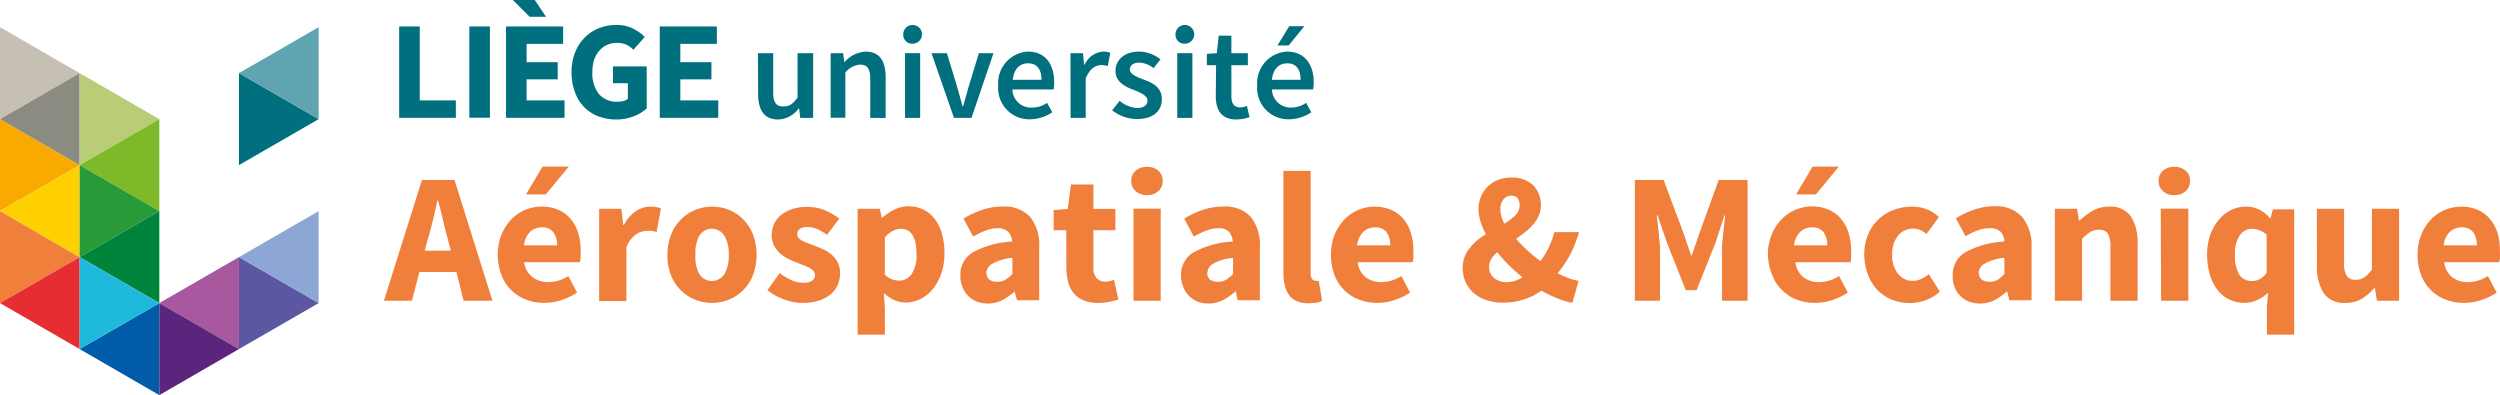 <svg xmlns="http://www.w3.org/2000/svg" xmlns:xlink="http://www.w3.org/1999/xlink" width="285.41" height="45.11" viewBox="0 0 285.41 45.11">
  <defs>
    <style>
      .a {
        fill: none;
      }

      .b {
        clip-path: url(#a);
      }

      .c, .s {
        fill: #00707f;
      }

      .d, .g {
        fill: #f07f3c;
      }

      .e {
        fill: #f8aa00;
      }

      .e, .f, .g, .h, .i, .j, .k, .l, .m, .n, .o, .p, .q, .r, .s, .t, .u, .v {
        fill-rule: evenodd;
      }

      .f {
        fill: #ffd000;
      }

      .h {
        fill: #e62d31;
      }

      .i {
        fill: #c6c0b4;
      }

      .j {
        fill: #8c8b82;
      }

      .k {
        fill: #b9cd76;
      }

      .l {
        fill: #7db928;
      }

      .m {
        fill: #289b38;
      }

      .n {
        fill: #00843b;
      }

      .o {
        fill: #005ca9;
      }

      .p {
        fill: #1fbadb;
      }

      .q {
        fill: #a8589e;
      }

      .r {
        fill: #5b257d;
      }

      .t {
        fill: #5fa4b0;
      }

      .u {
        fill: #5b57a2;
      }

      .v {
        fill: #8da6d6;
      }
    </style>
    <clipPath id="a" transform="translate(-0.17 0.28)">
      <rect class="a" x="0.17" y="-0.28" width="287.5" height="45.11"/>
    </clipPath>
  </defs>
  <title>AM Logo FR</title>
  <g class="b">
    <g class="b">
      <path class="c" d="M86.7,5.79h1.74V10.2c0,1.22.34,1.67,1.14,1.67s1.08-.3,1.64-1V5.79H93v7.39H91.53L91.4,12.1h-.05A3,3,0,0,1,89,13.36c-1.58,0-2.28-1.07-2.28-2.93Z" transform="translate(-0.17 0.28)"/>
      <path class="c" d="M95,5.79h1.43l.12,1h.06A3.41,3.41,0,0,1,99,5.61c1.58,0,2.28,1.07,2.28,2.94v4.63H99.52V8.77c0-1.22-.34-1.67-1.15-1.67A2.36,2.36,0,0,0,96.68,8v5.16H95Z" transform="translate(-0.17 0.28)"/>
      <rect class="c" x="103.32" y="6.07" width="1.73" height="7.39"/>
      <path class="c" d="M106.51,5.79h1.76l1.17,3.84c.2.72.42,1.47.62,2.23h.06c.21-.76.42-1.51.63-2.23l1.17-3.84h1.67l-2.51,7.39h-2Z" transform="translate(-0.17 0.28)"/>
      <path class="c" d="M117.52,5.61c2,0,3,1.45,3,3.51a4.11,4.11,0,0,1-.07.81h-4.7A2.12,2.12,0,0,0,118,12a3,3,0,0,0,1.71-.54l.59,1.08a4.66,4.66,0,0,1-2.53.8,3.56,3.56,0,0,1-3.64-3.87A3.6,3.6,0,0,1,117.52,5.61Zm1.55,3.22c0-1.17-.5-1.88-1.51-1.88s-1.62.65-1.77,1.88Z" transform="translate(-0.17 0.28)"/>
      <path class="c" d="M122.38,5.79h1.43l.12,1.31H124a2.52,2.52,0,0,1,2.09-1.49,1.91,1.91,0,0,1,.84.15l-.3,1.51a2.24,2.24,0,0,0-.76-.12c-.59,0-1.3.4-1.75,1.52v4.51h-1.73Z" transform="translate(-0.17 0.28)"/>
      <path class="c" d="M128,11.23a3.3,3.3,0,0,0,2,.82c.8,0,1.17-.37,1.17-.88s-.8-.89-1.58-1.19c-1-.37-2.07-.92-2.07-2.16s1-2.21,2.69-2.21a4,4,0,0,1,2.45.89l-.8,1a2.76,2.76,0,0,0-1.62-.63c-.74,0-1.08.35-1.08.81s.73.82,1.53,1.1c1,.38,2.12.86,2.12,2.25s-1,2.28-2.87,2.28a4.65,4.65,0,0,1-2.8-1Z" transform="translate(-0.17 0.28)"/>
      <rect class="c" x="134.4" y="6.07" width="1.73" height="7.39"/>
      <path class="c" d="M139,7.16h-1.05V5.87l1.14-.08.21-2h1.45v2h1.88V7.16h-1.88v3.52c0,.88.33,1.3,1,1.3a2.12,2.12,0,0,0,.77-.17l.3,1.28a4.57,4.57,0,0,1-1.5.27c-1.72,0-2.35-1.08-2.35-2.68Z" transform="translate(-0.17 0.28)"/>
      <path class="c" d="M147.1,5.61c2,0,3.05,1.45,3.05,3.51a4.11,4.11,0,0,1-.07.81h-4.7A2.13,2.13,0,0,0,147.57,12a3,3,0,0,0,1.71-.54l.59,1.08a4.66,4.66,0,0,1-2.53.8,3.56,3.56,0,0,1-3.64-3.87A3.6,3.6,0,0,1,147.1,5.61Zm1.55,3.22c0-1.17-.5-1.88-1.5-1.88s-1.63.65-1.78,1.88Z" transform="translate(-0.17 0.28)"/>
      <path class="c" d="M103.29,3.71a1.07,1.07,0,1,1,1.06,1,1,1,0,0,1-1.06-1" transform="translate(-0.17 0.28)"/>
      <path class="c" d="M134.37,3.71a1.07,1.07,0,1,1,1.07,1,1,1,0,0,1-1.07-1" transform="translate(-0.17 0.28)"/>
      <polygon class="c" points="147.12 5.19 145.84 5.19 147.18 2.99 148.91 2.99 147.12 5.19"/>
      <polygon class="c" points="45.57 3.02 47.92 3.02 47.92 11.46 52.04 11.46 52.04 13.45 45.57 13.45 45.57 3.02"/>
      <rect class="c" x="53.58" y="3.02" width="2.35" height="10.42"/>
      <polygon class="c" points="57.77 3.02 64.29 3.02 64.29 5.01 60.12 5.01 60.12 7.1 63.67 7.1 63.67 9.06 60.12 9.06 60.12 11.46 64.45 11.46 64.45 13.45 57.77 13.45 57.77 3.02"/>
      <polygon class="c" points="58.55 0 61.05 0 62.34 1.92 60.47 1.92 58.55 0"/>
      <path class="c" d="M65.42,8a6,6,0,0,1,.41-2.31A5.08,5.08,0,0,1,66.93,4a4.86,4.86,0,0,1,1.63-1.07,5.49,5.49,0,0,1,2-.36A4.11,4.11,0,0,1,72.46,3a5.08,5.08,0,0,1,1.32.94l-1.3,1.46a3.07,3.07,0,0,0-.8-.58,2.67,2.67,0,0,0-1.1-.2,2.57,2.57,0,0,0-1.11.23,2.34,2.34,0,0,0-.87.66A2.91,2.91,0,0,0,68,6.54a4.64,4.64,0,0,0-.2,1.4,3.8,3.8,0,0,0,.73,2.5,2.68,2.68,0,0,0,2.2.89,2.57,2.57,0,0,0,.62-.08,1.23,1.23,0,0,0,.5-.24V9.22H70.15V7.3H74v4.8a4.53,4.53,0,0,1-1.47.89,5.21,5.21,0,0,1-2,.37,5.64,5.64,0,0,1-2-.34,4.56,4.56,0,0,1-1.6-1,4.64,4.64,0,0,1-1.08-1.67A6.28,6.28,0,0,1,65.42,8" transform="translate(-0.17 0.28)"/>
      <polygon class="c" points="75.32 3.02 81.84 3.02 81.84 5.01 77.67 5.01 77.67 7.1 81.22 7.1 81.22 9.06 77.67 9.06 77.67 11.46 82 11.46 82 13.45 75.32 13.45 75.32 3.02"/>
      <g>
        <path class="d" d="M52.28,30.77H48.05l-.85,3.28H44l4.34-13.78h3.72l4.33,13.78h-3.3Zm-.64-2.43-.33-1.27c-.2-.69-.39-1.42-.56-2.2s-.37-1.52-.56-2.24H50.1q-.23,1.11-.51,2.25T49,27.07l-.34,1.27Z" transform="translate(-0.17 0.28)"/>
        <path class="d" d="M57,28.8a6,6,0,0,1,.42-2.29,5.72,5.72,0,0,1,1.11-1.73,4.87,4.87,0,0,1,1.58-1.09A4.66,4.66,0,0,1,62,23.31a4.71,4.71,0,0,1,1.95.38,3.88,3.88,0,0,1,1.4,1.06,4.47,4.47,0,0,1,.83,1.59,6.72,6.72,0,0,1,.28,2c0,.28,0,.54,0,.77s-.06.41-.09.54H60A2.64,2.64,0,0,0,61,31.39a3,3,0,0,0,1.79.54,4.26,4.26,0,0,0,2.26-.7l1,1.89a7.06,7.06,0,0,1-1.79.86,6.29,6.29,0,0,1-1.93.32,5.8,5.8,0,0,1-2.1-.37,5,5,0,0,1-1.69-1.08,4.88,4.88,0,0,1-1.12-1.72A6.46,6.46,0,0,1,57,28.8Zm6.77-1.07a2.49,2.49,0,0,0-.41-1.48A1.52,1.52,0,0,0,62,25.68a1.9,1.9,0,0,0-1.3.49A2.54,2.54,0,0,0,60,27.73Zm-1.29-5.82H60.22l1.89-3.17h3Z" transform="translate(-0.17 0.28)"/>
        <path class="d" d="M68.57,23.56h2.54l.21,1.84h.09a3.93,3.93,0,0,1,1.37-1.58,3,3,0,0,1,1.61-.51,4.67,4.67,0,0,1,.72.05,2.44,2.44,0,0,1,.52.16l-.5,2.68-.55-.12a3.54,3.54,0,0,0-.6,0,2.27,2.27,0,0,0-1.23.42A3,3,0,0,0,71.68,28v6.09H68.57Z" transform="translate(-0.17 0.28)"/>
        <path class="d" d="M76.37,28.8a5.9,5.9,0,0,1,.43-2.33,5,5,0,0,1,1.13-1.72,4.81,4.81,0,0,1,1.63-1.07,5.1,5.1,0,0,1,1.93-.37,5,5,0,0,1,1.91.37A4.91,4.91,0,0,1,85,24.75a5.1,5.1,0,0,1,1.13,1.72,6.7,6.7,0,0,1,0,4.67A5.1,5.1,0,0,1,85,32.86a4.91,4.91,0,0,1-1.63,1.07,5,5,0,0,1-1.91.37,5.1,5.1,0,0,1-1.93-.37,4.81,4.81,0,0,1-1.63-1.07,5,5,0,0,1-1.13-1.72A5.92,5.92,0,0,1,76.37,28.8Zm3.19,0A4.22,4.22,0,0,0,80,31a1.7,1.7,0,0,0,2.88,0,4.12,4.12,0,0,0,.49-2.18,4.1,4.1,0,0,0-.49-2.17,1.68,1.68,0,0,0-2.88,0A4.21,4.21,0,0,0,79.56,28.8Z" transform="translate(-0.17 0.28)"/>
        <path class="d" d="M89.18,30.9a6.6,6.6,0,0,0,1.37.82,3.5,3.5,0,0,0,1.34.28,1.69,1.69,0,0,0,1-.24.76.76,0,0,0,.32-.65.69.69,0,0,0-.18-.46,2,2,0,0,0-.49-.37,4.46,4.46,0,0,0-.69-.3l-.78-.31a10.39,10.39,0,0,1-1-.44,4.23,4.23,0,0,1-.89-.63,2.91,2.91,0,0,1-.65-.86,2.51,2.51,0,0,1-.26-1.16,3.15,3.15,0,0,1,.29-1.33,2.82,2.82,0,0,1,.81-1,4.15,4.15,0,0,1,1.27-.67,5.3,5.3,0,0,1,1.65-.24,5.12,5.12,0,0,1,2.11.41,8.53,8.53,0,0,1,1.59.92l-1.4,1.86a5.74,5.74,0,0,0-1.12-.66,2.86,2.86,0,0,0-1.1-.23c-.78,0-1.18.28-1.18.83a.61.61,0,0,0,.17.43,1.64,1.64,0,0,0,.45.33,5.24,5.24,0,0,0,.66.28l.77.29c.34.13.67.27,1,.43a3.78,3.78,0,0,1,.91.6,2.65,2.65,0,0,1,.92,2.12,3.26,3.26,0,0,1-.27,1.33A2.93,2.93,0,0,1,95,33.32a4.12,4.12,0,0,1-1.35.72,6.1,6.1,0,0,1-1.86.26,6,6,0,0,1-2.12-.4,6.4,6.4,0,0,1-1.89-1.06Z" transform="translate(-0.17 0.28)"/>
        <path class="d" d="M101.19,34.87v3.06H98.08V23.56h2.53l.22,1h.08a5.79,5.79,0,0,1,1.39-.92,3.56,3.56,0,0,1,1.59-.37,3.8,3.8,0,0,1,1.71.38,3.53,3.53,0,0,1,1.29,1.08,5.07,5.07,0,0,1,.82,1.68,7.81,7.81,0,0,1,.28,2.19,7,7,0,0,1-.37,2.39,5.75,5.75,0,0,1-1,1.78,4.26,4.26,0,0,1-1.42,1.11,3.79,3.79,0,0,1-1.64.38,3.2,3.2,0,0,1-1.31-.29,4.29,4.29,0,0,1-1.18-.81Zm0-3.78a2.61,2.61,0,0,0,.84.53,2.73,2.73,0,0,0,.83.14,1.69,1.69,0,0,0,1.37-.73,3.83,3.83,0,0,0,.57-2.35c0-1.89-.61-2.84-1.82-2.84a2.5,2.5,0,0,0-1.79,1Z" transform="translate(-0.17 0.28)"/>
        <path class="d" d="M109.81,31.13a2.93,2.93,0,0,1,1.39-2.58,10.27,10.27,0,0,1,4.51-1.25,1.74,1.74,0,0,0-.43-1.11,1.6,1.6,0,0,0-1.22-.41,3.9,3.9,0,0,0-1.36.26,8.81,8.81,0,0,0-1.43.69l-1.1-2.05a10.48,10.48,0,0,1,2.12-1,7.34,7.34,0,0,1,2.36-.38,4,4,0,0,1,3.1,1.15A5.14,5.14,0,0,1,118.81,28v6h-2.53L116,33H116a6.89,6.89,0,0,1-1.43,1,3.58,3.58,0,0,1-1.63.37,3.3,3.3,0,0,1-1.29-.24,3,3,0,0,1-1-.68,3.3,3.3,0,0,1-.62-1A3.39,3.39,0,0,1,109.81,31.13Zm3-.23a.88.88,0,0,0,.33.75,1.43,1.43,0,0,0,.87.24,1.78,1.78,0,0,0,.93-.23,4.9,4.9,0,0,0,.81-.66V29.16a5.66,5.66,0,0,0-2.31.68A1.29,1.29,0,0,0,112.77,30.9Z" transform="translate(-0.17 0.28)"/>
        <path class="d" d="M121.9,26h-1.44v-2.3l1.61-.13.36-2.79H125v2.79h2.51V26H125V30.2a1.81,1.81,0,0,0,.37,1.28,1.27,1.27,0,0,0,1,.39,2.37,2.37,0,0,0,.52-.06l.47-.15.49,2.26c-.28.08-.62.17-1,.25a5.82,5.82,0,0,1-1.33.13,4.14,4.14,0,0,1-1.66-.3,2.91,2.91,0,0,1-1.12-.82,3.27,3.27,0,0,1-.63-1.28,6.57,6.57,0,0,1-.2-1.66Z" transform="translate(-0.17 0.28)"/>
        <path class="d" d="M131.11,22a1.84,1.84,0,0,1-1.29-.46,1.51,1.51,0,0,1-.5-1.17,1.49,1.49,0,0,1,.5-1.16,1.87,1.87,0,0,1,1.29-.44,1.85,1.85,0,0,1,1.3.44,1.49,1.49,0,0,1,.5,1.16,1.51,1.51,0,0,1-.5,1.17A1.81,1.81,0,0,1,131.11,22Zm-1.54,1.54h3.11V34.05h-3.11Z" transform="translate(-0.17 0.28)"/>
        <path class="d" d="M135,31.13a2.94,2.94,0,0,1,1.4-2.58,10.26,10.26,0,0,1,4.5-1.25,1.79,1.79,0,0,0-.42-1.11,1.63,1.63,0,0,0-1.23-.41,3.8,3.8,0,0,0-1.35.26,9.3,9.3,0,0,0-1.44.69l-1.1-2.05a10.83,10.83,0,0,1,2.13-1,7.28,7.28,0,0,1,2.35-.38,4,4,0,0,1,3.1,1.15A5.14,5.14,0,0,1,144,28v6h-2.54L141.26,33h-.06a7.16,7.16,0,0,1-1.43,1,3.62,3.62,0,0,1-1.64.37,3.3,3.3,0,0,1-1.29-.24,2.94,2.94,0,0,1-1.59-1.68A3.39,3.39,0,0,1,135,31.13Zm3-.23a.88.88,0,0,0,.33.75,1.46,1.46,0,0,0,.88.24,1.83,1.83,0,0,0,.93-.23,4.87,4.87,0,0,0,.8-.66V29.16a5.66,5.66,0,0,0-2.3.68A1.28,1.28,0,0,0,138,30.9Z" transform="translate(-0.17 0.28)"/>
        <path class="d" d="M146.69,19.23h3.11V30.92a1,1,0,0,0,.18.67.5.5,0,0,0,.37.19h.18a.63.63,0,0,0,.2,0l.38,2.31a3.48,3.48,0,0,1-.65.18,6,6,0,0,1-.92.07,3.39,3.39,0,0,1-1.35-.25,2.22,2.22,0,0,1-.88-.71,3.24,3.24,0,0,1-.47-1.1,6.4,6.4,0,0,1-.15-1.45Z" transform="translate(-0.17 0.28)"/>
        <path class="d" d="M152.12,28.8a6,6,0,0,1,.42-2.29,5.72,5.72,0,0,1,1.11-1.73,4.87,4.87,0,0,1,1.58-1.09,4.91,4.91,0,0,1,3.79,0,3.88,3.88,0,0,1,1.4,1.06,4.47,4.47,0,0,1,.83,1.59,6.72,6.72,0,0,1,.28,2c0,.28,0,.54,0,.77s-.06.41-.09.54h-6.28a2.64,2.64,0,0,0,.94,1.74,3,3,0,0,0,1.79.54,4.26,4.26,0,0,0,2.26-.7l1,1.89a7.06,7.06,0,0,1-1.79.86,6.29,6.29,0,0,1-1.93.32,5.71,5.71,0,0,1-2.09-.37,4.94,4.94,0,0,1-1.7-1.08,4.88,4.88,0,0,1-1.12-1.72A6.46,6.46,0,0,1,152.12,28.8Zm6.77-1.07a2.49,2.49,0,0,0-.41-1.48,1.52,1.52,0,0,0-1.35-.57,1.9,1.9,0,0,0-1.3.49,2.6,2.6,0,0,0-.73,1.56Z" transform="translate(-0.17 0.28)"/>
        <path class="d" d="M179.68,34.3a9.41,9.41,0,0,1-1.75-.53,15.32,15.32,0,0,1-1.78-.87,7.28,7.28,0,0,1-2,1,7.16,7.16,0,0,1-2.38.37,5.75,5.75,0,0,1-2-.32,4.12,4.12,0,0,1-1.43-.85,3.6,3.6,0,0,1-.88-1.25,4,4,0,0,1-.09-2.81A3.72,3.72,0,0,1,168,28a5,5,0,0,1,.81-.84,7.37,7.37,0,0,1,1-.7,7.1,7.1,0,0,1-.62-1.47,4.74,4.74,0,0,1-.23-1.38,3.64,3.64,0,0,1,.27-1.4,3.27,3.27,0,0,1,.75-1.15,3.43,3.43,0,0,1,1.17-.78,4.05,4.05,0,0,1,1.56-.29,3.47,3.47,0,0,1,2.47.85,3.27,3.27,0,0,1,.66,3.52,4.15,4.15,0,0,1-.65,1,7.06,7.06,0,0,1-.93.88c-.35.27-.7.52-1,.76a17.91,17.91,0,0,0,1.3,1.32,16.74,16.74,0,0,0,1.47,1.2,9.11,9.11,0,0,0,.93-1.51,9.47,9.47,0,0,0,.66-1.79h2.83a17.59,17.59,0,0,1-.94,2.42A14.08,14.08,0,0,1,178,30.92a13.27,13.27,0,0,0,1.26.56,5.44,5.44,0,0,0,1.13.3Zm-9.51-4.12a1.62,1.62,0,0,0,.56,1.27,2.22,2.22,0,0,0,1.49.48,3.37,3.37,0,0,0,1.76-.55A20.07,20.07,0,0,1,172.44,30a18.46,18.46,0,0,1-1.34-1.48,3.13,3.13,0,0,0-.67.76A1.63,1.63,0,0,0,170.17,30.18Zm1.29-6.58a2.94,2.94,0,0,0,.12.81,3.66,3.66,0,0,0,.33.84,6.57,6.57,0,0,0,1.24-.93,1.57,1.57,0,0,0,.51-1.18,1.27,1.27,0,0,0-.23-.78.87.87,0,0,0-.72-.3,1.15,1.15,0,0,0-.89.41A1.68,1.68,0,0,0,171.46,23.6Z" transform="translate(-0.17 0.28)"/>
        <path class="d" d="M186.81,20.27h3.29l2.31,6.19.82,2.41h.09l.82-2.41,2.24-6.19h3.3V34.05h-2.92V29c0-.33,0-.71,0-1.12s.07-.82.11-1.23.08-.83.13-1.23.08-.77.12-1.11h-.08L196,27.49l-2.14,5.35h-1.24l-2.12-5.35-1.1-3.19h-.08c0,.34.08.71.13,1.11s.08.81.12,1.23.08.83.11,1.23,0,.79,0,1.12v5.06h-2.87Z" transform="translate(-0.17 0.28)"/>
        <path class="d" d="M202,28.8a6,6,0,0,1,.43-2.29,5.36,5.36,0,0,1,1.11-1.73A4.86,4.86,0,0,1,209,23.69a3.85,3.85,0,0,1,1.39,1.06,4.47,4.47,0,0,1,.83,1.59,6.72,6.72,0,0,1,.28,2,6.08,6.08,0,0,1,0,.77q0,.34-.09.54h-6.27a2.6,2.6,0,0,0,.94,1.74,2.9,2.9,0,0,0,1.78.54,4.26,4.26,0,0,0,2.26-.7l1,1.89a7.06,7.06,0,0,1-1.79.86,6.29,6.29,0,0,1-1.93.32,5.71,5.71,0,0,1-2.09-.37,4.8,4.8,0,0,1-1.69-1.08,4.75,4.75,0,0,1-1.12-1.72A6.25,6.25,0,0,1,202,28.8Zm6.77-1.07a2.56,2.56,0,0,0-.4-1.48,1.55,1.55,0,0,0-1.36-.57,1.92,1.92,0,0,0-1.3.49,2.6,2.6,0,0,0-.73,1.56Zm-1.29-5.82h-2.26l1.88-3.17h3Z" transform="translate(-0.17 0.28)"/>
        <path class="d" d="M213,28.8a5.73,5.73,0,0,1,.45-2.33,5,5,0,0,1,1.19-1.72,5.18,5.18,0,0,1,1.74-1.07,5.88,5.88,0,0,1,2.08-.37,4.47,4.47,0,0,1,1.75.33,4,4,0,0,1,1.31.87l-1.42,1.93a2.3,2.3,0,0,0-1.45-.62,2.2,2.2,0,0,0-1.8.81,3.31,3.31,0,0,0-.66,2.17,3.32,3.32,0,0,0,.67,2.18,2.06,2.06,0,0,0,1.68.8,2.24,2.24,0,0,0,1-.23,4.44,4.44,0,0,0,.84-.53l1.25,2A4.92,4.92,0,0,1,220,34a5.61,5.61,0,0,1-1.8.32,5.48,5.48,0,0,1-2-.37,4.76,4.76,0,0,1-1.64-1.07,5,5,0,0,1-1.1-1.72A6.52,6.52,0,0,1,213,28.8Z" transform="translate(-0.17 0.28)"/>
        <path class="d" d="M223.1,31.13a2.93,2.93,0,0,1,1.39-2.58A10.26,10.26,0,0,1,229,27.3a1.79,1.79,0,0,0-.42-1.11,1.61,1.61,0,0,0-1.23-.41A3.8,3.8,0,0,0,226,26a9.3,9.3,0,0,0-1.44.69l-1.1-2.05a10.83,10.83,0,0,1,2.13-1,7.3,7.3,0,0,1,2.36-.38A4,4,0,0,1,231,24.46,5.14,5.14,0,0,1,232.1,28v6h-2.54L229.33,33h-.06a6.89,6.89,0,0,1-1.43,1,3.62,3.62,0,0,1-1.64.37,3.3,3.3,0,0,1-1.29-.24,2.93,2.93,0,0,1-1-.68,3.12,3.12,0,0,1-.62-1A3.39,3.39,0,0,1,223.1,31.13Zm3-.23a.88.88,0,0,0,.33.75,1.46,1.46,0,0,0,.88.24,1.78,1.78,0,0,0,.93-.23A4.87,4.87,0,0,0,229,31V29.16a5.66,5.66,0,0,0-2.3.68A1.3,1.3,0,0,0,226.05,30.9Z" transform="translate(-0.17 0.28)"/>
        <path class="d" d="M234.76,23.56h2.54l.21,1.33h.08a9.37,9.37,0,0,1,1.48-1.11,3.73,3.73,0,0,1,1.89-.47,2.79,2.79,0,0,1,2.48,1.12,5.46,5.46,0,0,1,.77,3.11v6.51H241.1V27.94a2.93,2.93,0,0,0-.3-1.57,1.16,1.16,0,0,0-1-.42,1.92,1.92,0,0,0-1,.26,6.12,6.12,0,0,0-.93.76v7.08h-3.11Z" transform="translate(-0.17 0.28)"/>
        <path class="d" d="M248.4,22a1.8,1.8,0,0,1-1.29-.46,1.49,1.49,0,0,1-.51-1.17,1.47,1.47,0,0,1,.51-1.16,1.84,1.84,0,0,1,1.29-.44,1.88,1.88,0,0,1,1.3.44,1.48,1.48,0,0,1,.49,1.16,1.5,1.5,0,0,1-.49,1.17A1.85,1.85,0,0,1,248.4,22Zm-1.55,1.54H250V34.05h-3.11Z" transform="translate(-0.17 0.28)"/>
        <path class="d" d="M252.14,28.8a6.61,6.61,0,0,1,.37-2.3,5.4,5.4,0,0,1,1-1.72,4.15,4.15,0,0,1,1.39-1.09,3.77,3.77,0,0,1,1.62-.38,3.47,3.47,0,0,1,1.52.31,4,4,0,0,1,1.27,1h.08l.26-1h2.43V37.93h-3.11V34.74l.13-1.6a4.44,4.44,0,0,1-1.23.83,3.24,3.24,0,0,1-1.41.33,4.1,4.1,0,0,1-1.77-.38,3.74,3.74,0,0,1-1.35-1.09,5.35,5.35,0,0,1-.87-1.72A8.19,8.19,0,0,1,252.14,28.8Zm3.19,0a4.08,4.08,0,0,0,.49,2.28,1.62,1.62,0,0,0,1.41.72,2,2,0,0,0,.92-.21,2.35,2.35,0,0,0,.79-.74V26.52a2.58,2.58,0,0,0-.86-.53,2.75,2.75,0,0,0-.87-.15,1.67,1.67,0,0,0-1.31.71A3.52,3.52,0,0,0,255.33,28.76Z" transform="translate(-0.17 0.28)"/>
        <path class="d" d="M264.67,23.56h3.11v6.11a2.76,2.76,0,0,0,.31,1.56,1.16,1.16,0,0,0,1,.43,1.67,1.67,0,0,0,1-.28,4,4,0,0,0,.87-.88V23.56h3.1V34.05h-2.53l-.24-1.46h-.06a5.59,5.59,0,0,1-1.45,1.25,3.5,3.5,0,0,1-1.85.46,2.78,2.78,0,0,1-2.48-1.12,5.46,5.46,0,0,1-.77-3.11Z" transform="translate(-0.17 0.28)"/>
        <path class="d" d="M276.17,28.8a6,6,0,0,1,.42-2.29,5.36,5.36,0,0,1,1.11-1.73,4.83,4.83,0,0,1,1.57-1.09,4.94,4.94,0,0,1,3.8,0,3.85,3.85,0,0,1,1.39,1.06,4.48,4.48,0,0,1,.84,1.59,7.06,7.06,0,0,1,.27,2,6.08,6.08,0,0,1,0,.77c0,.23-.06.41-.08.54h-6.28a2.6,2.6,0,0,0,.94,1.74,2.9,2.9,0,0,0,1.78.54,4.29,4.29,0,0,0,2.27-.7l1,1.89a7,7,0,0,1-1.78.86,6.35,6.35,0,0,1-1.94.32,5.74,5.74,0,0,1-2.09-.37,4.81,4.81,0,0,1-2.81-2.8A6.25,6.25,0,0,1,276.17,28.8Zm6.76-1.07a2.49,2.49,0,0,0-.4-1.48,1.54,1.54,0,0,0-1.35-.57,1.88,1.88,0,0,0-1.3.49,2.49,2.49,0,0,0-.73,1.56Z" transform="translate(-0.17 0.28)"/>
      </g>
      <polygon class="e" points="0 24.1 9.09 18.85 0 13.6 0 24.1"/>
      <polygon class="f" points="0 24.1 9.09 29.35 9.09 18.85 0 24.1"/>
      <polygon class="g" points="0 34.6 9.09 29.36 0 24.1 0 34.6"/>
      <polygon class="h" points="0 34.6 9.09 39.85 9.09 29.36 0 34.6"/>
      <polygon class="i" points="0 3.1 0 13.6 9.09 8.35 0 3.1 0 3.1"/>
      <polygon class="j" points="0 13.6 9.09 18.85 9.09 8.35 0 13.6"/>
      <polygon class="k" points="18.19 13.6 9.09 8.35 9.09 18.85 18.19 13.6"/>
      <polygon class="l" points="9.09 18.85 18.19 24.1 18.19 13.6 9.09 18.85"/>
      <polygon class="m" points="18.19 24.1 9.09 18.85 9.09 29.35 18.19 24.1"/>
      <polygon class="n" points="9.09 29.35 18.19 34.6 18.19 24.1 9.09 29.35"/>
      <polygon class="o" points="9.09 39.85 18.19 45.11 18.19 34.6 9.09 39.85"/>
      <polygon class="p" points="18.19 34.6 9.09 29.35 9.09 39.85 18.19 34.6"/>
      <polygon class="q" points="18.19 34.6 27.28 39.85 27.28 29.35 18.19 34.6"/>
      <polygon class="r" points="18.19 45.11 27.28 39.85 18.19 34.6 18.19 45.11"/>
      <polygon class="s" points="27.28 18.85 36.38 13.6 27.28 8.35 27.28 18.85"/>
      <polygon class="t" points="36.38 3.1 27.28 8.35 36.38 13.6 36.38 3.1 36.38 3.1"/>
      <polygon class="u" points="27.28 39.85 36.38 34.6 27.28 29.35 27.28 39.85"/>
      <polygon class="v" points="27.28 29.35 36.38 34.6 36.38 24.1 27.28 29.35"/>
    </g>
  </g>
</svg>
